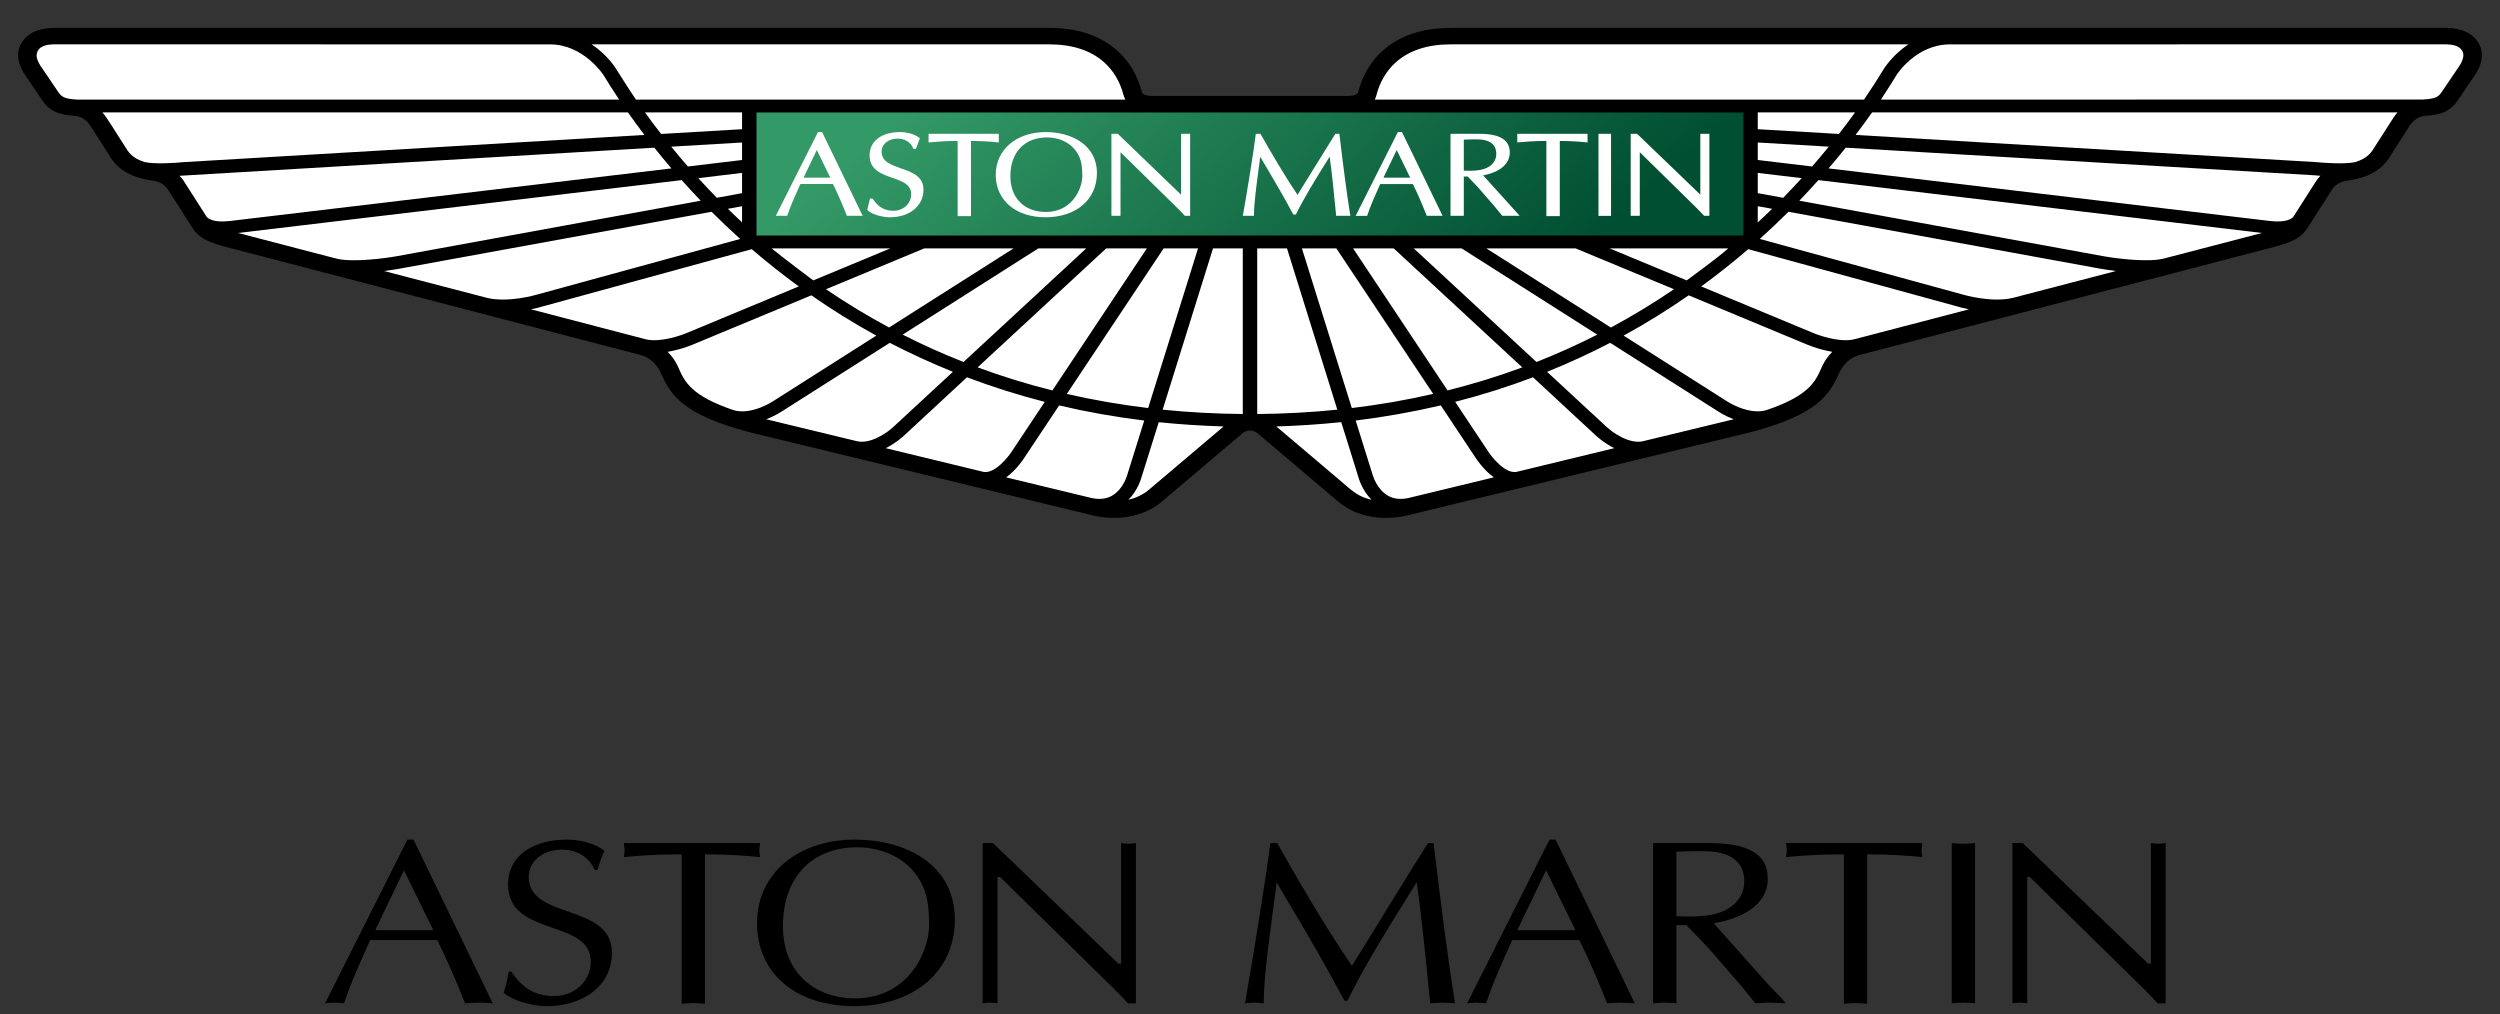 <?xml version="1.0" encoding="UTF-8"?>
<svg xmlns="http://www.w3.org/2000/svg" width="69" height="28" viewBox="0 0 69 28" fill="none">
  <rect x="0" y="0" width="69" height="28" fill="#333333" stroke="none"/>
  <g id="AstonMartinLogo" clip-path="url(#clip0_910_13377)">
    <g id="_0">
      <g id="_42253856">
        <path id="_170829896" fill-rule="evenodd" clip-rule="evenodd" d="M34.5 11.881C34.376 11.881 34.285 11.963 34.284 11.965C34.278 11.969 32.078 13.834 32.078 13.834C31.266 14.529 30.189 14.238 30.074 14.204C30.074 14.204 20.669 11.926 20.667 11.925C18.872 11.444 18.516 10.926 18.241 10.296C18.241 10.296 18.081 9.904 17.691 9.801C17.691 9.801 6.193 6.804 6.193 6.804C5.723 6.676 5.465 6.558 5.281 6.241C5.281 6.241 4.65 5.254 4.648 5.251C4.508 5.015 4.254 4.99 4.239 4.988C3.37 4.884 3.115 4.453 3.007 4.27L2.494 3.47C2.334 3.222 2.104 3.201 2.097 3.2C1.603 3.173 1.367 3.062 1.163 2.764C1.163 2.764 0.662 2.023 0.66 2.02C0.413 1.615 0.498 1.326 0.612 1.154C0.851 0.802 1.29 0.775 1.466 0.77H28.958C29.737 0.77 30.366 0.979 30.831 1.393C31.165 1.689 31.395 2.074 31.514 2.539C31.516 2.55 31.548 2.647 31.783 2.647H37.217C37.453 2.647 37.485 2.55 37.487 2.539C37.606 2.074 37.836 1.689 38.17 1.393C38.635 0.979 39.264 0.77 40.042 0.77H67.535C67.711 0.775 68.149 0.802 68.389 1.154C68.502 1.326 68.588 1.615 68.341 2.02C68.339 2.023 67.838 2.764 67.838 2.764C67.633 3.062 67.398 3.173 66.903 3.2C66.896 3.201 66.667 3.222 66.507 3.47L65.994 4.27C65.886 4.453 65.631 4.884 64.761 4.988C64.747 4.99 64.493 5.015 64.353 5.251C64.351 5.254 63.72 6.241 63.72 6.241C63.535 6.558 63.277 6.676 62.808 6.804C62.807 6.804 51.31 9.801 51.31 9.801C50.919 9.904 50.76 10.296 50.76 10.296C50.485 10.925 50.128 11.444 48.333 11.925C48.332 11.926 38.927 14.204 38.927 14.204C38.812 14.238 37.734 14.529 36.923 13.834C36.923 13.834 34.723 11.969 34.717 11.965C34.716 11.963 34.625 11.881 34.501 11.881H34.5H34.5Z" fill="black"></path>
        <path id="_170829840" fill-rule="evenodd" clip-rule="evenodd" d="M37.986 2.638C38.082 2.26 38.266 1.949 38.53 1.715C38.896 1.39 39.405 1.224 40.041 1.224C40.041 1.224 46.191 1.224 52.671 1.224C52.237 1.513 52.009 1.878 51.993 1.902C51.847 2.145 51.664 2.43 51.447 2.749H37.942C37.969 2.705 37.986 2.638 37.986 2.638L37.986 2.638L37.986 2.638ZM67.891 1.802C67.884 1.812 67.397 2.53 67.397 2.53C67.305 2.665 67.248 2.726 66.869 2.747C66.867 2.747 51.913 2.749 51.913 2.749C52.08 2.498 52.223 2.269 52.344 2.071C52.348 2.064 52.877 1.225 53.818 1.225L67.52 1.224C67.664 1.23 67.85 1.244 67.949 1.389C67.961 1.408 67.989 1.449 67.989 1.522C67.989 1.586 67.966 1.678 67.891 1.802H67.891L67.891 1.802ZM66.061 3.245L65.539 4.06C65.468 4.18 65.358 4.366 65.009 4.473C64.717 4.538 64.137 4.496 63.936 4.475L51.214 3.724C51.379 3.508 51.531 3.299 51.67 3.102H66.171C66.133 3.145 66.096 3.191 66.061 3.245V3.245L66.061 3.245ZM63.899 5.039C63.902 5.036 63.398 5.823 63.294 5.986C63.268 6.017 63.125 6.155 62.658 6.1L50.468 4.648C50.635 4.454 50.793 4.262 50.942 4.076L63.892 4.839C63.91 4.841 63.965 4.846 64.043 4.852C63.99 4.906 63.941 4.967 63.899 5.039L63.899 5.039L63.899 5.039ZM59.706 7.14C59.247 7.248 58.349 7.126 58.038 7.068C58.038 7.068 52.303 6.022 49.661 5.54C49.844 5.348 50.02 5.159 50.187 4.971L62.429 6.43L59.706 7.14H59.706L59.706 7.14ZM55.553 8.222C54.964 8.362 54.196 8.136 54.188 8.134L54.179 8.131C54.179 8.131 54.178 8.131 54.177 8.131L48.57 6.595C48.848 6.344 49.112 6.095 49.361 5.845L57.958 7.414C57.976 7.417 58.152 7.449 58.4 7.48L55.553 8.222H55.553L55.553 8.222ZM51.174 9.365C50.776 9.461 50.189 9.257 49.994 9.169C49.994 9.169 48.494 8.546 46.953 7.906C47.416 7.569 47.848 7.225 48.251 6.877L54.065 8.47C54.076 8.474 54.182 8.505 54.344 8.537L51.174 9.365L51.174 9.365ZM50.276 10.144C50.107 10.529 49.93 10.926 48.737 11.324C48.245 11.46 47.659 11.074 47.654 11.069C47.652 11.068 46.324 10.224 44.812 9.263C45.427 8.926 46.026 8.556 46.607 8.151L49.82 9.487C49.838 9.495 50.169 9.643 50.57 9.71C50.379 9.904 50.292 10.104 50.276 10.144H50.276L50.276 10.144ZM45.782 12.072L45.335 12.18C44.958 12.26 44.498 11.928 44.351 11.791C44.351 11.791 43.628 11.123 42.699 10.262C43.293 10.023 43.874 9.756 44.441 9.462L47.418 11.353C47.43 11.362 47.6 11.475 47.85 11.572C47.189 11.732 45.782 12.072 45.782 12.072V12.072L45.782 12.072ZM41.846 13.026C41.531 13.07 41.166 12.611 41.061 12.441L40.163 11.091C40.896 10.903 41.613 10.678 42.311 10.413L44.062 12.036C44.078 12.05 44.272 12.228 44.553 12.37L41.846 13.026L41.846 13.026L41.846 13.026ZM38.864 13.747C38.653 13.79 38.474 13.771 38.321 13.689C37.991 13.51 37.882 13.098 37.875 13.074L37.417 11.607C38.218 11.508 39.001 11.368 39.766 11.189L40.715 12.617C40.748 12.668 40.941 12.967 41.23 13.175L38.864 13.747L38.864 13.747L38.864 13.747ZM36.932 13.215C36.932 13.215 35.658 12.135 35.226 11.77C35.833 11.752 36.431 11.712 37.018 11.651L37.487 13.152C37.5 13.204 37.593 13.533 37.854 13.794C37.495 13.704 37.386 13.609 36.932 13.215V13.215V13.215ZM34.699 11.427V6.855H35.521L36.91 11.307C36.187 11.38 35.45 11.421 34.699 11.427V11.427ZM32.089 11.307L33.479 6.855H34.301V11.426C33.548 11.421 32.812 11.38 32.089 11.307V11.307L32.089 11.307ZM31.724 13.505C31.544 13.66 31.341 13.747 31.145 13.794C31.407 13.532 31.498 13.202 31.512 13.151L31.981 11.653C32.568 11.713 33.166 11.752 33.772 11.77C33.287 12.18 31.724 13.505 31.724 13.505L31.724 13.505ZM31.123 13.072C31.123 13.076 31.016 13.506 30.678 13.689C30.524 13.771 30.346 13.79 30.135 13.747L27.769 13.175C28.058 12.966 28.253 12.667 28.286 12.612C28.285 12.613 28.687 12.01 29.232 11.19C29.997 11.37 30.78 11.509 31.581 11.607L31.123 13.072H31.123V13.072ZM27.153 13.026L24.447 12.37C24.727 12.228 24.922 12.049 24.937 12.036C24.937 12.036 25.711 11.318 26.688 10.413C27.387 10.677 28.102 10.904 28.835 11.092L27.941 12.437C27.832 12.611 27.467 13.07 27.153 13.026L27.153 13.026L27.153 13.026ZM23.664 12.18L21.149 11.572C21.4 11.475 21.571 11.36 21.585 11.351C21.583 11.352 22.99 10.458 24.558 9.462C25.125 9.755 25.706 10.023 26.3 10.262L24.648 11.791C24.501 11.929 24.041 12.26 23.664 12.18V12.18L23.664 12.18ZM20.259 11.324C19.071 10.926 18.893 10.53 18.724 10.146C18.71 10.111 18.623 9.906 18.428 9.71C18.831 9.642 19.163 9.494 19.185 9.484C19.182 9.485 20.791 8.817 22.393 8.151C22.973 8.556 23.572 8.927 24.186 9.263L21.349 11.066C21.339 11.074 20.751 11.462 20.259 11.324L20.259 11.324ZM17.826 9.365C17.706 9.333 16.373 8.985 14.655 8.537C14.819 8.505 14.927 8.472 14.939 8.468C14.934 8.47 19.65 7.178 20.749 6.877C21.151 7.224 21.584 7.569 22.046 7.905L19.011 9.167C18.81 9.257 18.224 9.461 17.826 9.365H17.826L17.826 9.365ZM13.449 8.223C12.514 7.98 11.528 7.723 10.599 7.48C10.847 7.449 11.024 7.417 11.042 7.413C11.041 7.414 17.111 6.306 19.639 5.845C19.889 6.094 20.151 6.344 20.429 6.595L14.816 8.132C14.803 8.136 14.037 8.362 13.448 8.223H13.448L13.449 8.223ZM9.297 7.141C8.034 6.811 7.008 6.544 6.57 6.43L18.814 4.971C18.981 5.158 19.156 5.347 19.339 5.539L10.961 7.069C10.651 7.126 9.757 7.248 9.297 7.141L9.297 7.141L9.297 7.141ZM6.341 6.1C5.878 6.155 5.733 6.02 5.706 5.987L5.097 5.035C5.056 4.964 5.007 4.904 4.956 4.852C5.034 4.846 18.059 4.076 18.059 4.076C18.208 4.262 18.365 4.453 18.532 4.648L6.342 6.1L6.341 6.1L6.341 6.1ZM3.991 4.473C3.642 4.366 3.531 4.18 3.46 4.059C3.246 3.737 2.965 3.255 2.827 3.102H17.331C17.47 3.299 17.621 3.508 17.787 3.724L5.063 4.475C4.863 4.496 4.282 4.538 3.991 4.473V4.473L3.991 4.473ZM2.134 2.749C1.785 2.726 1.71 2.689 1.6 2.529C1.602 2.53 1.144 1.855 1.108 1.802C1.032 1.678 1.007 1.586 1.011 1.522C1.019 1.356 1.146 1.229 1.479 1.224L15.182 1.225C16.109 1.225 16.656 2.071 16.656 2.071C16.777 2.269 16.92 2.498 17.088 2.749H2.134L2.134 2.749L2.134 2.749ZM28.957 1.224C29.595 1.224 30.103 1.39 30.469 1.715C30.733 1.949 30.916 2.259 31.014 2.638C31.014 2.638 31.033 2.702 31.058 2.749H17.553C17.346 2.448 17.006 1.902 17.006 1.902C16.991 1.878 16.763 1.513 16.329 1.224C22.809 1.224 28.958 1.224 28.958 1.224L28.957 1.224L28.957 1.224ZM48.514 3.566V3.102H51.2C51.063 3.292 50.914 3.492 50.754 3.697L48.514 3.566L48.514 3.566ZM48.514 4.416V3.933L50.475 4.048C50.33 4.227 50.175 4.409 50.014 4.595L48.514 4.416H48.514ZM48.514 5.331V4.772L49.727 4.917C49.564 5.096 49.393 5.276 49.215 5.459C48.902 5.401 48.661 5.358 48.514 5.331L48.514 5.331ZM48.514 5.692L48.91 5.763C48.783 5.888 48.65 6.015 48.514 6.14V5.692ZM44.424 6.855H47.701C47.367 7.149 46.579 7.72 46.553 7.739C45.756 7.407 44.978 7.085 44.424 6.855H44.424V6.855ZM41.022 6.855H43.485L46.202 7.983C45.637 8.367 45.057 8.719 44.46 9.04C43.149 8.206 41.768 7.328 41.022 6.855V6.855L41.022 6.855ZM39.019 6.855H40.34L44.085 9.236C43.539 9.514 42.978 9.766 42.407 9.991C41.173 8.85 39.688 7.474 39.019 6.855V6.855ZM37.345 6.855H38.467L42.015 10.14C41.345 10.388 40.657 10.599 39.953 10.776L37.345 6.855H37.345V6.855ZM36.883 6.855L39.556 10.871C38.824 11.041 38.074 11.17 37.31 11.262L35.933 6.855H36.883V6.855ZM32.117 6.855H33.066L31.689 11.262C30.924 11.17 30.175 11.04 29.444 10.873C30.445 9.368 31.781 7.359 32.117 6.855V6.855ZM30.532 6.855H31.654L29.046 10.776C28.342 10.6 27.655 10.388 26.983 10.139C28.406 8.823 30.119 7.237 30.532 6.855L30.532 6.855V6.855ZM28.659 6.855H29.981L26.594 9.991C26.021 9.766 25.461 9.514 24.914 9.236C26.539 8.202 28.233 7.125 28.659 6.855V6.855ZM22.446 7.739C22.416 7.717 21.631 7.131 21.298 6.855H24.575L22.446 7.739V7.739ZM25.514 6.855H27.976L24.538 9.039C23.942 8.719 23.361 8.367 22.797 7.983C24.088 7.447 25.283 6.951 25.514 6.854V6.855V6.855ZM20.481 5.692V6.136C20.347 6.012 20.216 5.888 20.09 5.763C20.247 5.734 20.379 5.71 20.481 5.692ZM20.481 4.772V5.331L19.784 5.459C19.606 5.276 19.436 5.096 19.273 4.917L20.481 4.772L20.481 4.772ZM20.481 3.933V4.416L18.986 4.595C18.824 4.409 18.671 4.227 18.526 4.048L20.481 3.933H20.481H20.481ZM20.481 3.566L18.247 3.697C18.086 3.492 17.938 3.292 17.801 3.102H20.481V3.566H20.481L20.481 3.566Z" fill="white"></path>
        <path id="_170831360" fill-rule="evenodd" clip-rule="evenodd" d="M20.886 6.501C20.883 6.5 20.882 6.498 20.88 6.496V3.104H48.117V6.498C48.117 6.5 48.115 6.5 48.114 6.5L20.886 6.501L20.886 6.501L20.886 6.501Z" fill="url(#paint0_linear_910_13377)"></path>
        <path id="_171137640" fill-rule="evenodd" clip-rule="evenodd" d="M22.69 3.645H22.576L21.412 5.957H21.727L21.732 5.944C21.826 5.663 21.948 5.393 22.066 5.134C22.066 5.134 22.082 5.097 22.09 5.079C22.119 5.079 22.961 5.079 22.99 5.079C23.112 5.325 23.236 5.608 23.37 5.945L23.375 5.957H23.81L22.69 3.645V3.645L22.69 3.645ZM22.178 4.903C22.202 4.852 22.507 4.217 22.544 4.141C22.58 4.217 22.891 4.852 22.916 4.903C22.855 4.903 22.238 4.903 22.178 4.903H22.178V4.903Z" fill="white"></path>
        <path id="_171199256" fill-rule="evenodd" clip-rule="evenodd" d="M23.935 5.793L23.945 5.802C24.082 5.935 24.392 5.997 24.559 5.997C25.105 5.997 25.488 5.684 25.488 5.235C25.488 4.863 25.171 4.753 24.864 4.646C24.591 4.549 24.332 4.46 24.332 4.186C24.332 3.977 24.518 3.826 24.772 3.826C24.975 3.826 25.128 3.921 25.206 4.096L25.211 4.108H25.28L25.389 3.816L25.377 3.806C25.229 3.688 25 3.645 24.838 3.645C24.329 3.645 24 3.898 24 4.29C24 4.689 24.336 4.805 24.631 4.909C24.897 5 25.148 5.089 25.148 5.363C25.148 5.617 24.934 5.817 24.662 5.817C24.413 5.817 24.248 5.722 24.087 5.489L24.08 5.48H24.011L23.935 5.793V5.793L23.935 5.793Z" fill="white"></path>
        <path id="_171234112" fill-rule="evenodd" clip-rule="evenodd" d="M27.543 3.693H25.628V3.931L25.653 3.929C25.872 3.909 26.085 3.891 26.431 3.89C26.431 3.93 26.431 5.965 26.431 5.965H26.799C26.799 5.965 26.799 3.931 26.799 3.891C27.059 3.891 27.308 3.904 27.54 3.929L27.566 3.932V3.693H27.543V3.693Z" fill="white"></path>
        <path id="_171242176" fill-rule="evenodd" clip-rule="evenodd" d="M28.862 3.645C28.05 3.645 27.482 4.131 27.482 4.826C27.482 5.527 28.034 5.997 28.855 5.997C29.704 5.997 30.275 5.506 30.275 4.777C30.275 3.995 29.565 3.645 28.862 3.645V3.645ZM29.542 5.594C29.362 5.763 29.135 5.85 28.865 5.85C28.27 5.85 27.886 5.463 27.886 4.866C27.886 4.204 28.275 3.793 28.899 3.793C29.193 3.793 29.471 3.908 29.642 4.1C29.831 4.314 29.869 4.537 29.869 4.804C29.871 4.818 29.872 4.834 29.872 4.85C29.872 5.067 29.772 5.375 29.542 5.594L29.542 5.594L29.542 5.594Z" fill="white"></path>
        <path id="_171242152" fill-rule="evenodd" clip-rule="evenodd" d="M32.825 3.693H32.597C32.597 3.693 32.597 5.329 32.597 5.369C32.595 5.369 32.594 5.369 32.593 5.369C32.58 5.355 30.851 3.693 30.851 3.693H30.675V5.957H30.926C30.926 5.957 30.926 4.245 30.926 4.205C30.928 4.205 30.929 4.205 30.931 4.205C30.944 4.219 32.507 5.754 32.507 5.754L32.703 5.957H32.715H32.848V3.693H32.825H32.825L32.825 3.693Z" fill="white"></path>
        <path id="_171249360" fill-rule="evenodd" clip-rule="evenodd" d="M36.946 3.693H36.856L36.238 4.688C36.238 4.688 35.847 5.32 35.812 5.377C35.431 4.813 35.088 4.219 34.795 3.704L34.789 3.693H34.66L34.658 3.712C34.621 4.046 34.402 5.409 34.306 5.935L34.301 5.957H34.61V5.938C34.61 5.619 34.674 5.143 34.742 4.639C34.742 4.639 34.77 4.416 34.782 4.327C34.826 4.401 35.306 5.21 35.489 5.543L35.696 5.922H35.765L35.771 5.91C35.985 5.475 36.286 4.978 36.698 4.324C36.756 4.714 36.834 5.493 36.876 5.939L36.879 5.957H37.269L37.266 5.935C37.178 5.386 37.081 4.659 36.969 3.712L36.967 3.693H36.946H36.946V3.693Z" fill="white"></path>
        <path id="_171205240" fill-rule="evenodd" clip-rule="evenodd" d="M38.695 3.645H38.581L37.416 5.958H37.733L37.737 5.944C37.832 5.66 37.954 5.39 38.072 5.129C38.072 5.129 38.087 5.097 38.094 5.08C38.123 5.08 38.965 5.08 38.995 5.08C39.119 5.331 39.246 5.62 39.374 5.945L39.379 5.957H39.815L38.695 3.645V3.645V3.645ZM38.183 4.903C38.207 4.852 38.513 4.217 38.549 4.141C38.585 4.217 38.896 4.852 38.921 4.903C38.859 4.903 38.243 4.903 38.183 4.903V4.903Z" fill="white"></path>
        <path id="_171209080" fill-rule="evenodd" clip-rule="evenodd" d="M40.934 4.839C41.395 4.756 41.67 4.523 41.67 4.209C41.67 3.863 41.397 3.693 40.833 3.693H40.034V5.957H40.401C40.401 5.957 40.401 4.911 40.401 4.872C40.43 4.872 40.492 4.872 40.508 4.872C40.52 4.885 40.794 5.171 40.794 5.171C40.793 5.17 41.226 5.668 41.226 5.668L41.463 5.957H41.476H41.944C41.944 5.957 40.978 4.886 40.934 4.839H40.934L40.934 4.839ZM40.401 4.709C40.401 4.673 40.401 3.89 40.401 3.854C40.552 3.847 40.787 3.838 40.914 3.856C41.169 3.893 41.298 4.025 41.298 4.247C41.298 4.475 41.13 4.641 40.846 4.691C40.687 4.72 40.494 4.715 40.401 4.709V4.709Z" fill="white"></path>
        <path id="_171209056" fill-rule="evenodd" clip-rule="evenodd" d="M43.793 3.693H41.877V3.931L41.902 3.929C42.123 3.909 42.335 3.891 42.68 3.89C42.68 3.93 42.68 5.965 42.68 5.965H43.05C43.05 5.965 43.05 3.931 43.05 3.891C43.309 3.891 43.558 3.904 43.79 3.929L43.816 3.932V3.693H43.793H43.793L43.793 3.693Z" fill="white"></path>
        <path id="_171221600" fill-rule="evenodd" clip-rule="evenodd" d="M44.118 5.958H44.465V3.693H44.118V5.958Z" fill="white"></path>
        <path id="_171224520" fill-rule="evenodd" clip-rule="evenodd" d="M46.929 3.693C46.929 3.693 46.929 5.329 46.929 5.369C46.928 5.369 46.927 5.369 46.926 5.369C46.912 5.355 45.183 3.693 45.183 3.693H45.007V5.957H45.258C45.258 5.957 45.258 4.245 45.258 4.205C45.26 4.205 45.261 4.205 45.262 4.205C45.276 4.219 46.84 5.754 46.84 5.754L47.036 5.957H47.179V3.693H46.929V3.693Z" fill="white"></path>
        <path id="_171224496" fill-rule="evenodd" clip-rule="evenodd" d="M13.6 27.692C13.462 27.684 13.345 27.672 13.221 27.672C13.083 27.672 12.959 27.684 12.834 27.692C12.624 27.154 12.361 26.534 12.069 25.945H10.218C9.962 26.514 9.699 27.083 9.496 27.692C9.394 27.684 9.314 27.672 9.226 27.672C9.131 27.672 9.05 27.684 8.971 27.692L11.245 23.173H11.413L13.6 27.692H13.6V27.692ZM59.772 27.692H59.552C59.473 27.602 59.326 27.446 59.174 27.297L56.023 24.205H55.952V27.691C55.879 27.684 55.813 27.672 55.747 27.672C55.674 27.672 55.608 27.684 55.543 27.691V23.269H55.828L59.29 26.598H59.364V23.269C59.429 23.274 59.494 23.288 59.568 23.288C59.634 23.288 59.7 23.274 59.772 23.269V27.691L59.772 27.692V27.692ZM53.869 23.269C53.972 23.274 54.081 23.288 54.19 23.288C54.292 23.288 54.395 23.274 54.511 23.269V27.692C54.395 27.684 54.292 27.672 54.19 27.672C54.081 27.672 53.971 27.684 53.869 27.692V23.269ZM51.533 27.704C51.416 27.698 51.313 27.684 51.211 27.684C51.102 27.684 50.993 27.698 50.891 27.704V23.579C50.155 23.579 49.711 23.618 49.293 23.656C49.302 23.592 49.316 23.527 49.316 23.463C49.316 23.398 49.302 23.34 49.293 23.269H53.056C53.048 23.34 53.035 23.398 53.035 23.463C53.035 23.527 53.048 23.592 53.056 23.656C52.692 23.618 52.181 23.579 51.533 23.579V27.704H51.533H51.533ZM45.626 23.269H47.172C48.296 23.269 48.791 23.598 48.791 24.251C48.791 25.001 48.033 25.364 47.297 25.48L48.799 27.167L49.149 27.529L49.286 27.692C49.134 27.684 49.002 27.672 48.864 27.672C48.726 27.672 48.58 27.684 48.447 27.692C48.287 27.491 48.142 27.308 47.988 27.128L47.129 26.139L46.545 25.533H46.269V27.692C46.151 27.684 46.05 27.672 45.948 27.672C45.838 27.672 45.728 27.684 45.626 27.692V23.269L45.626 23.269ZM46.269 25.285C46.37 25.292 46.837 25.318 47.209 25.253C47.743 25.157 48.142 24.833 48.142 24.329C48.142 23.883 47.886 23.591 47.34 23.513C47.071 23.476 46.574 23.494 46.269 23.508V25.286L46.269 25.285H46.269ZM45.121 27.692C44.982 27.684 44.867 27.672 44.741 27.672C44.603 27.672 44.479 27.684 44.357 27.692C44.144 27.154 43.881 26.534 43.59 25.945H41.739C41.483 26.514 41.22 27.083 41.017 27.692C40.914 27.684 40.834 27.672 40.747 27.672C40.653 27.672 40.571 27.684 40.492 27.692L42.766 23.173H42.934L45.121 27.692V27.692ZM42.672 24.019L41.877 25.674H43.481L42.672 24.019H42.672V24.019ZM39.567 23.269C39.757 24.865 39.961 26.457 40.157 27.692C40.026 27.684 39.923 27.672 39.815 27.672C39.697 27.672 39.581 27.684 39.472 27.692C39.349 26.391 39.201 24.995 39.099 24.355C38.254 25.694 37.627 26.727 37.189 27.62H37.109L36.709 26.889C36.241 26.037 35.731 25.196 35.236 24.355C35.075 25.615 34.878 26.895 34.878 27.692C34.784 27.684 34.703 27.672 34.624 27.672C34.529 27.672 34.448 27.684 34.361 27.692C34.55 26.651 34.987 23.947 35.06 23.269H35.25C35.834 24.298 36.534 25.512 37.313 26.657C38.007 25.55 38.678 24.427 39.413 23.269H39.567H39.567V23.269ZM31.351 27.692H31.131C31.051 27.602 30.905 27.446 30.753 27.297L27.602 24.205H27.53V27.691C27.457 27.684 27.391 27.672 27.325 27.672C27.253 27.672 27.188 27.684 27.121 27.691V23.269H27.406L30.869 26.598H30.942V23.269C31.008 23.274 31.073 23.288 31.145 23.288C31.21 23.288 31.277 23.274 31.351 23.269V27.691V27.692H31.351ZM20.894 25.48C20.894 24.064 22.082 23.173 23.591 23.173C24.963 23.173 26.354 23.831 26.354 25.383C26.354 26.824 25.203 27.769 23.578 27.769C21.967 27.769 20.894 26.864 20.894 25.48L20.894 25.48L20.894 25.48ZM25.181 24.012C24.817 23.605 24.249 23.385 23.664 23.385C22.382 23.385 21.609 24.245 21.609 25.557C21.609 26.871 22.512 27.555 23.599 27.555C25.138 27.555 25.692 26.145 25.64 25.435C25.64 24.899 25.56 24.445 25.181 24.012V24.012L25.181 24.012ZM19.456 27.704C19.338 27.698 19.237 27.684 19.134 27.684C19.025 27.684 18.915 27.698 18.814 27.704V23.579C18.077 23.579 17.632 23.618 17.217 23.656C17.224 23.592 17.239 23.527 17.239 23.463C17.239 23.398 17.224 23.34 17.217 23.269H20.979C20.971 23.34 20.957 23.398 20.957 23.463C20.957 23.527 20.971 23.592 20.979 23.656C20.614 23.618 20.105 23.579 19.456 23.579V27.704V27.704ZM14.111 26.818C14.395 27.232 14.722 27.491 15.293 27.491C15.882 27.491 16.305 27.057 16.305 26.547C16.305 25.344 14.023 25.875 14.023 24.413C14.023 23.579 14.767 23.173 15.642 23.173C15.991 23.173 16.415 23.269 16.683 23.482C16.596 23.65 16.546 23.831 16.487 24.012H16.415C16.262 23.663 15.941 23.45 15.511 23.45C15.008 23.45 14.593 23.748 14.593 24.205C14.593 25.396 16.889 24.917 16.889 26.295C16.889 27.22 16.078 27.77 15.087 27.77C14.731 27.77 14.148 27.634 13.9 27.394C13.971 27.206 14.008 27.012 14.038 26.818H14.111L14.111 26.818ZM11.15 24.019L10.357 25.674H11.96L11.15 24.019H11.15H11.15Z" fill="black"></path>
      </g>
    </g>
  </g>
  <defs>
    <linearGradient id="paint0_linear_910_13377" x1="28.752" y1="-0.301" x2="38.886" y2="11.113" gradientUnits="userSpaceOnUse">
      <stop stop-color="#339966"></stop>
      <stop offset="1" stop-color="#004F32"></stop>
    </linearGradient>
    <clipPath id="clip0_910_13377">
      <rect width="68" height="27" fill="white" transform="translate(0.5 0.77)"></rect>
    </clipPath>
  </defs>
</svg>
